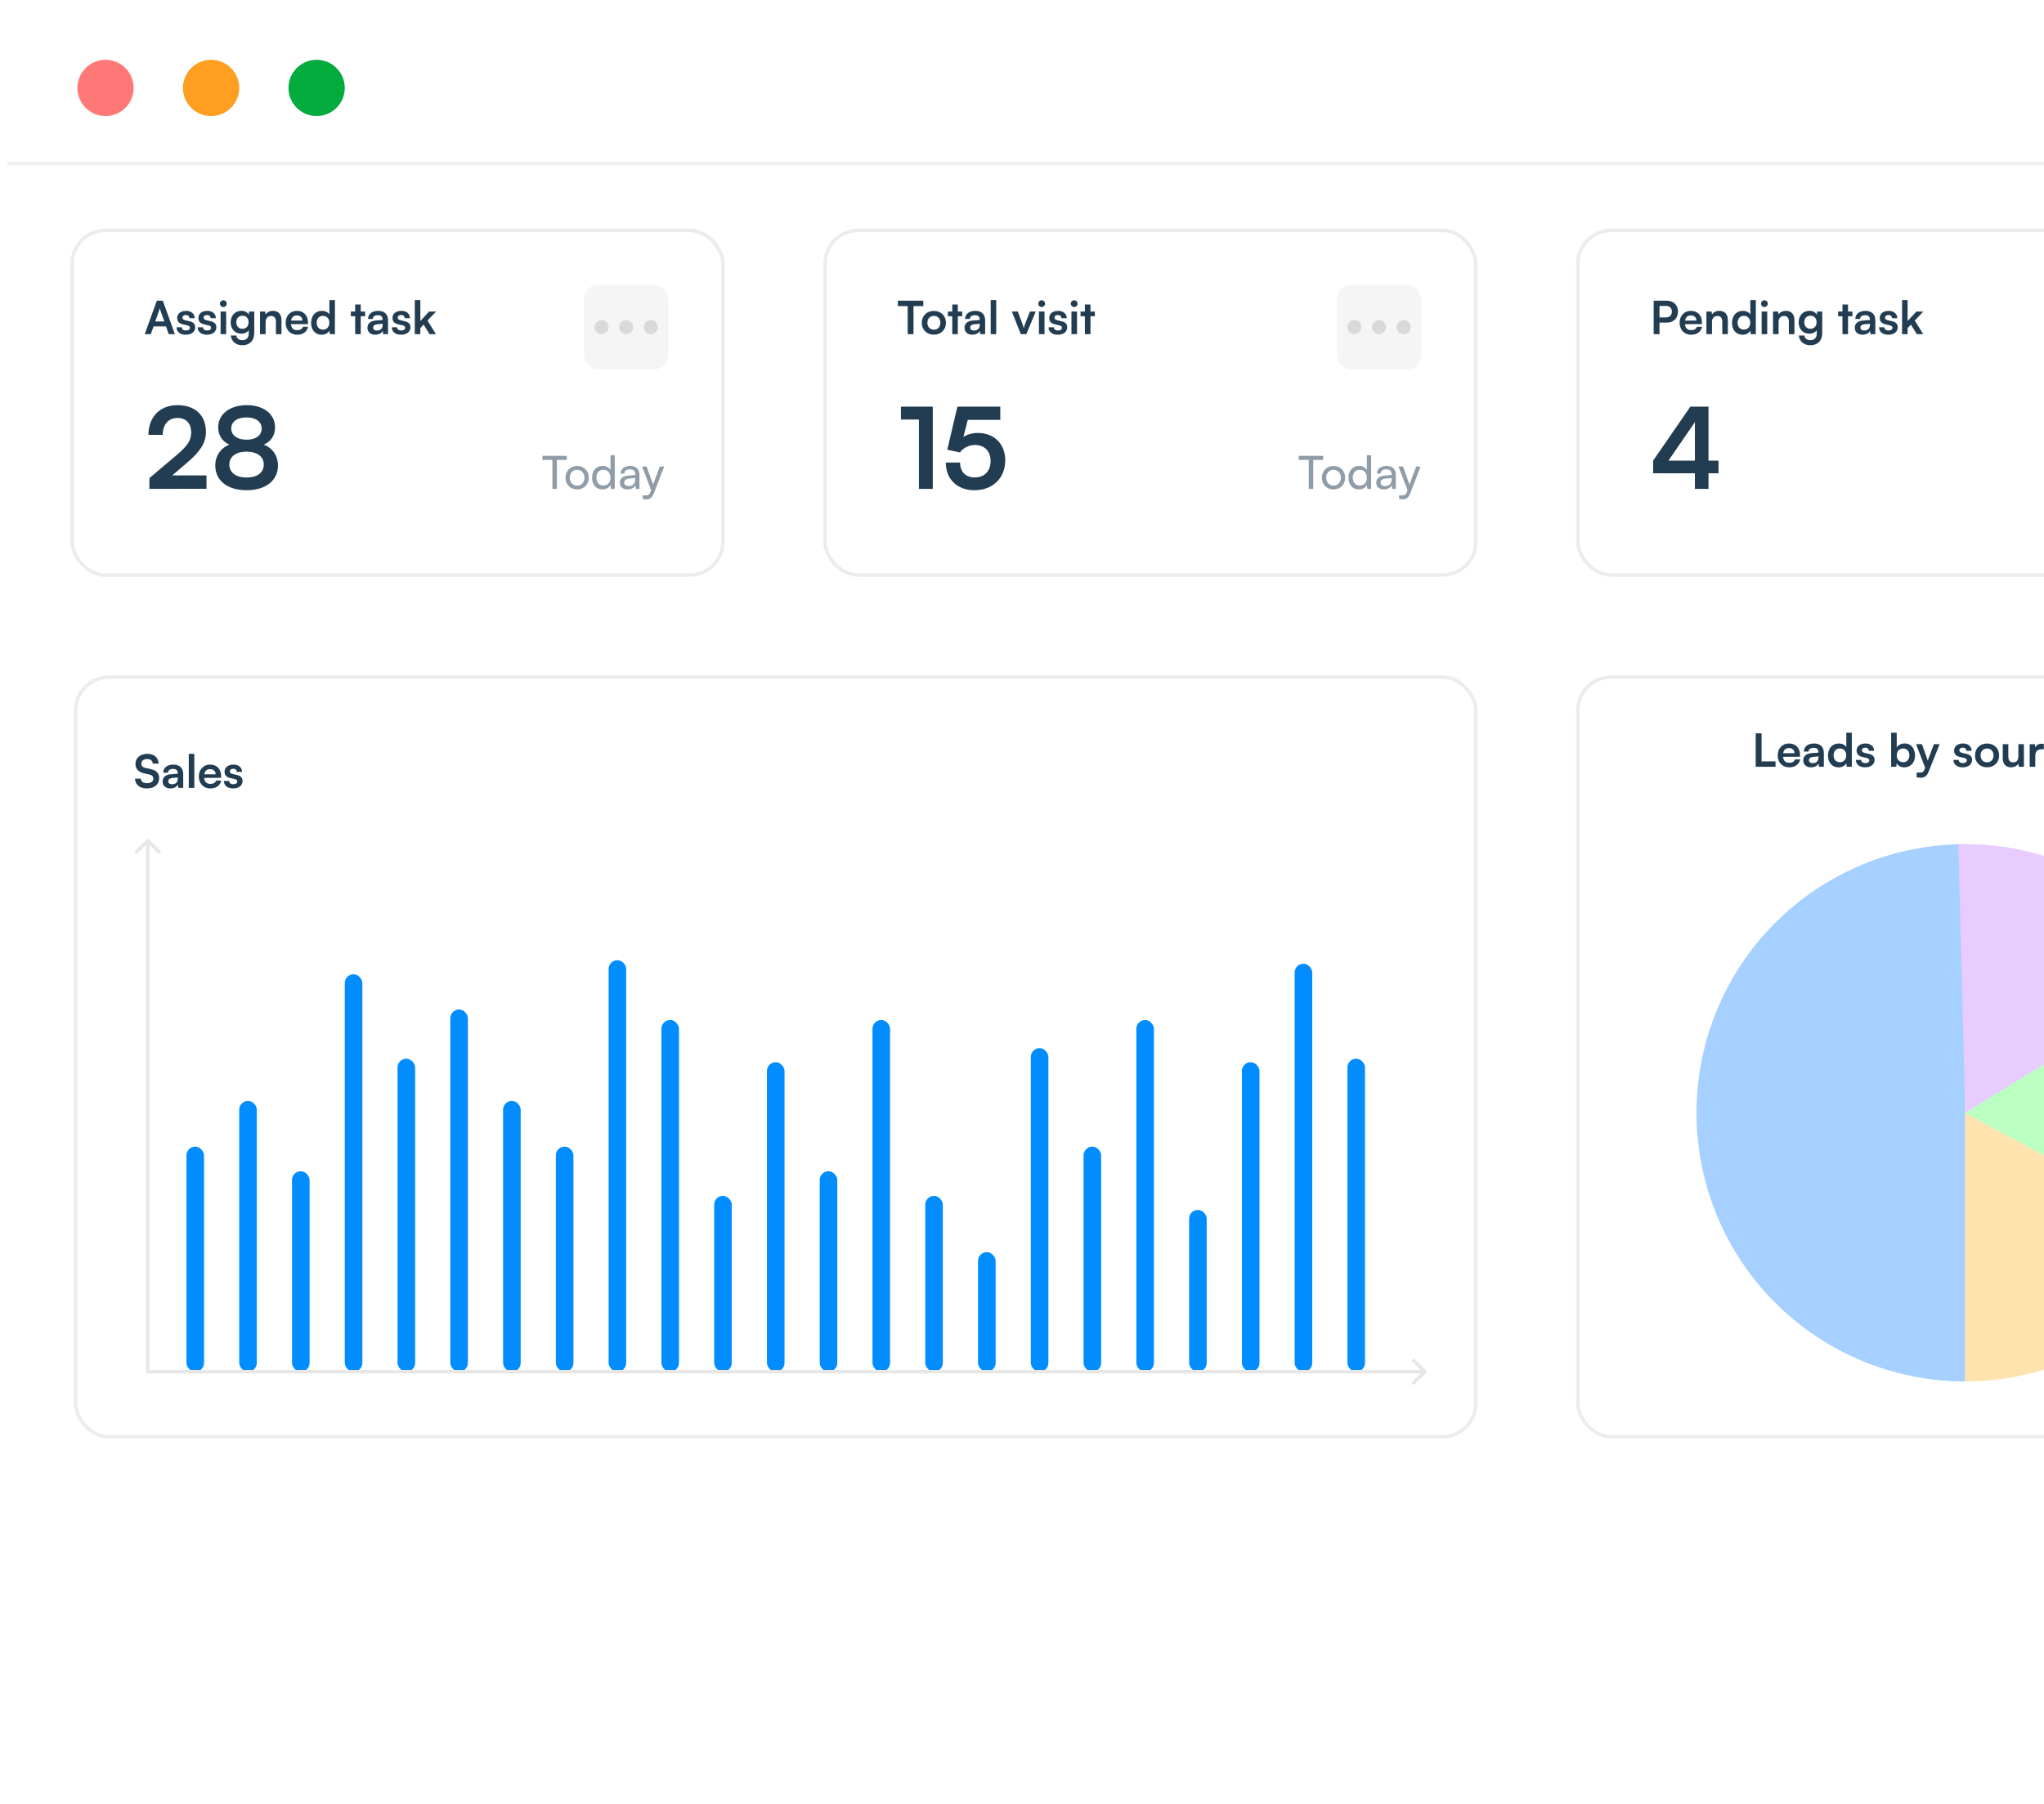<svg width="581" height="513" viewBox="0 0 581 513" fill="none" xmlns="http://www.w3.org/2000/svg">
<rect width="810" height="565" rx="20" fill="white"/>
<g filter="url(#filter0_i_48_2291)">
<mask id="path-2-inside-1_48_2291" fill="white">
<path d="M0 0H595V45H0V0Z"/>
</mask>
<path d="M0 0H595V45H0V0Z" fill="white" fill-opacity="0.3"/>
<path d="M595 45V44H0V45V46H595V45Z" fill="#EFEFEF" mask="url(#path-2-inside-1_48_2291)"/>
<circle cx="28" cy="23" r="8" fill="#FF7878"/>
<circle cx="58" cy="23" r="8" fill="#FF9E20"/>
<circle cx="88" cy="23" r="8" fill="#02AB3B"/>
</g>
<rect x="20.5" y="65.5" width="185" height="98" rx="9.5" stroke="#ECECEC"/>
<path d="M42.872 95H41.143L44.575 85.497H46.278L49.71 95H47.955L47.188 92.803H43.639L42.872 95ZM45.212 88.331L44.133 91.399H46.707L45.615 88.331C45.537 88.084 45.446 87.798 45.42 87.603C45.381 87.785 45.303 88.071 45.212 88.331ZM50.174 93.05H51.682C51.695 93.609 52.111 93.96 52.839 93.96C53.58 93.96 53.983 93.661 53.983 93.193C53.983 92.868 53.814 92.634 53.242 92.504L52.085 92.231C50.928 91.971 50.369 91.425 50.369 90.398C50.369 89.137 51.435 88.383 52.917 88.383C54.36 88.383 55.335 89.215 55.348 90.463H53.84C53.827 89.917 53.463 89.566 52.852 89.566C52.228 89.566 51.864 89.852 51.864 90.333C51.864 90.697 52.15 90.931 52.696 91.061L53.853 91.334C54.932 91.581 55.478 92.075 55.478 93.063C55.478 94.363 54.373 95.169 52.787 95.169C51.188 95.169 50.174 94.311 50.174 93.05ZM56.191 93.05H57.699C57.712 93.609 58.128 93.96 58.856 93.96C59.597 93.96 60 93.661 60 93.193C60 92.868 59.831 92.634 59.259 92.504L58.102 92.231C56.945 91.971 56.386 91.425 56.386 90.398C56.386 89.137 57.452 88.383 58.934 88.383C60.377 88.383 61.352 89.215 61.365 90.463H59.857C59.844 89.917 59.48 89.566 58.869 89.566C58.245 89.566 57.881 89.852 57.881 90.333C57.881 90.697 58.167 90.931 58.713 91.061L59.87 91.334C60.949 91.581 61.495 92.075 61.495 93.063C61.495 94.363 60.39 95.169 58.804 95.169C57.205 95.169 56.191 94.311 56.191 93.05ZM63.496 87.291C62.95 87.291 62.521 86.862 62.521 86.329C62.521 85.796 62.95 85.38 63.496 85.38C64.016 85.38 64.445 85.796 64.445 86.329C64.445 86.862 64.016 87.291 63.496 87.291ZM62.703 95V88.578H64.289V95H62.703ZM65.563 91.646C65.563 89.774 66.785 88.37 68.618 88.37C69.58 88.37 70.334 88.773 70.711 89.462L70.802 88.578H72.271V94.675C72.271 96.82 70.984 98.159 68.904 98.159C67.058 98.159 65.797 97.106 65.602 95.39H67.188C67.292 96.222 67.929 96.716 68.904 96.716C69.996 96.716 70.698 96.027 70.698 94.961V93.895C70.295 94.493 69.502 94.87 68.579 94.87C66.759 94.87 65.563 93.505 65.563 91.646ZM67.162 91.607C67.162 92.686 67.851 93.492 68.891 93.492C69.983 93.492 70.659 92.725 70.659 91.607C70.659 90.515 69.996 89.761 68.891 89.761C67.838 89.761 67.162 90.554 67.162 91.607ZM75.499 95H73.913V88.578H75.382L75.512 89.41C75.915 88.76 76.695 88.383 77.566 88.383C79.178 88.383 80.01 89.384 80.01 91.048V95H78.424V91.425C78.424 90.346 77.891 89.826 77.072 89.826C76.097 89.826 75.499 90.502 75.499 91.542V95ZM84.441 95.169C82.53 95.169 81.191 93.778 81.191 91.789C81.191 89.774 82.504 88.383 84.389 88.383C86.313 88.383 87.535 89.67 87.535 91.672V92.153L82.699 92.166C82.816 93.297 83.414 93.869 84.467 93.869C85.338 93.869 85.91 93.531 86.092 92.92H87.561C87.288 94.324 86.118 95.169 84.441 95.169ZM84.402 89.683C83.466 89.683 82.894 90.19 82.738 91.152H85.962C85.962 90.268 85.351 89.683 84.402 89.683ZM91.443 95.169C89.584 95.169 88.427 93.804 88.427 91.815C88.427 89.813 89.597 88.383 91.534 88.383C92.431 88.383 93.224 88.76 93.627 89.397V85.328H95.2V95H93.744L93.64 93.999C93.25 94.74 92.418 95.169 91.443 95.169ZM91.794 93.713C92.899 93.713 93.614 92.92 93.614 91.763C93.614 90.606 92.899 89.8 91.794 89.8C90.689 89.8 90.013 90.619 90.013 91.763C90.013 92.907 90.689 93.713 91.794 93.713ZM102.541 95H100.955V89.904H99.72V88.578H100.955V86.576H102.541V88.578H103.789V89.904H102.541V95ZM106.648 95.169C105.283 95.169 104.451 94.376 104.451 93.167C104.451 91.984 105.309 91.243 106.83 91.126L108.754 90.983V90.84C108.754 89.969 108.234 89.618 107.428 89.618C106.492 89.618 105.972 90.008 105.972 90.684H104.62C104.62 89.293 105.764 88.383 107.506 88.383C109.235 88.383 110.301 89.319 110.301 91.1V95H108.91L108.793 94.051C108.52 94.714 107.649 95.169 106.648 95.169ZM107.168 93.973C108.143 93.973 108.767 93.388 108.767 92.4V92.062L107.428 92.166C106.44 92.257 106.063 92.582 106.063 93.102C106.063 93.687 106.453 93.973 107.168 93.973ZM111.365 93.05H112.873C112.886 93.609 113.302 93.96 114.03 93.96C114.771 93.96 115.174 93.661 115.174 93.193C115.174 92.868 115.005 92.634 114.433 92.504L113.276 92.231C112.119 91.971 111.56 91.425 111.56 90.398C111.56 89.137 112.626 88.383 114.108 88.383C115.551 88.383 116.526 89.215 116.539 90.463H115.031C115.018 89.917 114.654 89.566 114.043 89.566C113.419 89.566 113.055 89.852 113.055 90.333C113.055 90.697 113.341 90.931 113.887 91.061L115.044 91.334C116.123 91.581 116.669 92.075 116.669 93.063C116.669 94.363 115.564 95.169 113.978 95.169C112.379 95.169 111.365 94.311 111.365 93.05ZM119.476 95H117.903V85.328H119.476V91.269L121.972 88.578H123.961L121.517 91.126L123.909 95H122.089L120.412 92.296L119.476 93.271V95Z" fill="#223D52"/>
<path d="M154.182 130.771V129.601H161.111V130.771H158.29V139H157.016V130.771H154.182ZM160.739 135.815C160.739 133.852 162.143 132.474 164.054 132.474C165.952 132.474 167.356 133.852 167.356 135.815C167.356 137.778 165.952 139.156 164.054 139.156C162.143 139.156 160.739 137.778 160.739 135.815ZM161.974 135.815C161.974 137.141 162.819 138.064 164.054 138.064C165.276 138.064 166.134 137.141 166.134 135.815C166.134 134.489 165.276 133.566 164.054 133.566C162.819 133.566 161.974 134.489 161.974 135.815ZM171.257 139.156C169.411 139.156 168.293 137.778 168.293 135.841C168.293 133.891 169.424 132.461 171.309 132.461C172.284 132.461 173.103 132.89 173.532 133.67V129.432H174.741V139H173.649L173.545 137.843C173.129 138.714 172.271 139.156 171.257 139.156ZM171.504 138.051C172.752 138.051 173.519 137.128 173.519 135.802C173.519 134.502 172.752 133.566 171.504 133.566C170.256 133.566 169.528 134.502 169.528 135.802C169.528 137.115 170.256 138.051 171.504 138.051ZM178.363 139.156C176.998 139.156 176.192 138.389 176.192 137.232C176.192 136.062 177.063 135.334 178.558 135.217L180.56 135.061V134.879C180.56 133.813 179.923 133.436 179.065 133.436C178.038 133.436 177.453 133.891 177.453 134.658H176.387C176.387 133.332 177.479 132.461 179.117 132.461C180.69 132.461 181.756 133.293 181.756 135.009V139H180.716L180.586 137.973C180.261 138.701 179.39 139.156 178.363 139.156ZM178.714 138.207C179.871 138.207 180.573 137.453 180.573 136.257V135.919L178.948 136.049C177.869 136.153 177.427 136.569 177.427 137.193C177.427 137.869 177.921 138.207 178.714 138.207ZM182.685 141.847V140.846H183.504C184.089 140.846 184.557 140.755 184.856 139.949L185.077 139.338L182.516 132.643H183.803L185.649 137.765L187.534 132.643H188.795L185.792 140.43C185.363 141.522 184.726 141.977 183.751 141.977C183.348 141.977 183.01 141.925 182.685 141.847Z" fill="#223D52" fill-opacity="0.5"/>
<path d="M58.696 138.968L42.472 139V135.928L50.12 129.464C53.288 126.776 54.344 125.24 54.344 123C54.344 120.344 52.904 118.84 50.44 118.84C47.88 118.84 46.28 120.632 46.248 123.64H42.184C42.216 118.52 45.48 115.192 50.44 115.192C55.432 115.192 58.536 118.04 58.536 122.776C58.536 126.04 56.744 128.504 53.192 131.544L48.968 135.16H58.696V138.968ZM61.188 132.376C61.188 129.592 62.756 127.352 65.188 126.424C63.14 125.496 62.02 123.736 62.02 121.464C62.02 117.752 65.316 115.192 70.148 115.192C74.948 115.192 78.18 117.72 78.18 121.528C78.18 123.8 77.028 125.56 74.948 126.424C77.412 127.288 79.012 129.56 79.012 132.376C79.012 136.6 75.524 139.384 70.084 139.384C64.676 139.384 61.188 136.632 61.188 132.376ZM65.732 121.816C65.732 123.768 67.428 125.016 70.084 125.016C72.708 125.016 74.372 123.8 74.372 121.848C74.372 119.896 72.708 118.68 70.084 118.68C67.428 118.68 65.732 119.896 65.732 121.816ZM65.188 132.088C65.188 134.36 67.076 135.768 70.116 135.768C73.092 135.768 74.98 134.36 74.98 132.088C74.98 129.816 73.092 128.408 70.084 128.408C67.076 128.408 65.188 129.816 65.188 132.088Z" fill="#223D52"/>
<rect x="166" y="81" width="24" height="24" rx="4" fill="#F5F5F5"/>
<circle cx="171" cy="93" r="2" fill="#D9D9D9"/>
<circle cx="178" cy="93" r="2" fill="#D9D9D9"/>
<circle cx="185" cy="93" r="2" fill="#D9D9D9"/>
<rect x="234.5" y="65.5" width="185" height="98" rx="9.5" stroke="#ECECEC"/>
<path d="M255.221 87.031V85.497H262.449V87.031H259.667V95H258.003V87.031H255.221ZM262.018 91.776C262.018 89.774 263.461 88.396 265.45 88.396C267.439 88.396 268.882 89.774 268.882 91.776C268.882 93.778 267.439 95.156 265.45 95.156C263.461 95.156 262.018 93.778 262.018 91.776ZM263.604 91.776C263.604 92.946 264.358 93.739 265.45 93.739C266.542 93.739 267.296 92.946 267.296 91.776C267.296 90.606 266.542 89.813 265.45 89.813C264.358 89.813 263.604 90.606 263.604 91.776ZM272.26 95H270.674V89.904H269.439V88.578H270.674V86.576H272.26V88.578H273.508V89.904H272.26V95ZM276.367 95.169C275.002 95.169 274.17 94.376 274.17 93.167C274.17 91.984 275.028 91.243 276.549 91.126L278.473 90.983V90.84C278.473 89.969 277.953 89.618 277.147 89.618C276.211 89.618 275.691 90.008 275.691 90.684H274.339C274.339 89.293 275.483 88.383 277.225 88.383C278.954 88.383 280.02 89.319 280.02 91.1V95H278.629L278.512 94.051C278.239 94.714 277.368 95.169 276.367 95.169ZM276.887 93.973C277.862 93.973 278.486 93.388 278.486 92.4V92.062L277.147 92.166C276.159 92.257 275.782 92.582 275.782 93.102C275.782 93.687 276.172 93.973 276.887 93.973ZM283.177 95H281.604V85.328H283.177V95ZM290.164 95L287.616 88.578H289.306L290.424 91.529C290.697 92.296 290.918 92.959 290.996 93.31C291.087 92.907 291.321 92.231 291.594 91.529L292.764 88.578H294.402L291.724 95H290.164ZM296.107 87.291C295.561 87.291 295.132 86.862 295.132 86.329C295.132 85.796 295.561 85.38 296.107 85.38C296.627 85.38 297.056 85.796 297.056 86.329C297.056 86.862 296.627 87.291 296.107 87.291ZM295.314 95V88.578H296.9V95H295.314ZM298.045 93.05H299.553C299.566 93.609 299.982 93.96 300.71 93.96C301.451 93.96 301.854 93.661 301.854 93.193C301.854 92.868 301.685 92.634 301.113 92.504L299.956 92.231C298.799 91.971 298.24 91.425 298.24 90.398C298.24 89.137 299.306 88.383 300.788 88.383C302.231 88.383 303.206 89.215 303.219 90.463H301.711C301.698 89.917 301.334 89.566 300.723 89.566C300.099 89.566 299.735 89.852 299.735 90.333C299.735 90.697 300.021 90.931 300.567 91.061L301.724 91.334C302.803 91.581 303.349 92.075 303.349 93.063C303.349 94.363 302.244 95.169 300.658 95.169C299.059 95.169 298.045 94.311 298.045 93.05ZM305.349 87.291C304.803 87.291 304.374 86.862 304.374 86.329C304.374 85.796 304.803 85.38 305.349 85.38C305.869 85.38 306.298 85.796 306.298 86.329C306.298 86.862 305.869 87.291 305.349 87.291ZM304.556 95V88.578H306.142V95H304.556ZM309.965 95H308.379V89.904H307.144V88.578H308.379V86.576H309.965V88.578H311.213V89.904H309.965V95Z" fill="#223D52"/>
<path d="M261.208 119.288H256.088V115.608H265.144V139H261.208V119.288ZM276.971 139.384C272.075 139.384 268.843 136.248 268.843 131.512H272.907C272.907 134.168 274.475 135.736 277.067 135.736C279.819 135.736 281.579 133.944 281.579 131.096C281.579 128.376 279.947 126.52 277.131 126.52C275.339 126.52 273.707 127.416 272.875 128.632L269.259 127.864L272.139 115.608H284.331V119.384H275.083L273.835 124.248C274.955 123.512 276.363 123.096 277.963 123.096C282.635 123.096 285.739 126.264 285.739 130.872C285.739 135.928 282.187 139.384 276.971 139.384Z" fill="#223D52"/>
<rect x="380" y="81" width="24" height="24" rx="4" fill="#F5F5F5"/>
<circle cx="385" cy="93" r="2" fill="#D9D9D9"/>
<circle cx="392" cy="93" r="2" fill="#D9D9D9"/>
<circle cx="399" cy="93" r="2" fill="#D9D9D9"/>
<path d="M369.182 130.771V129.601H376.111V130.771H373.29V139H372.016V130.771H369.182ZM375.739 135.815C375.739 133.852 377.143 132.474 379.054 132.474C380.952 132.474 382.356 133.852 382.356 135.815C382.356 137.778 380.952 139.156 379.054 139.156C377.143 139.156 375.739 137.778 375.739 135.815ZM376.974 135.815C376.974 137.141 377.819 138.064 379.054 138.064C380.276 138.064 381.134 137.141 381.134 135.815C381.134 134.489 380.276 133.566 379.054 133.566C377.819 133.566 376.974 134.489 376.974 135.815ZM386.257 139.156C384.411 139.156 383.293 137.778 383.293 135.841C383.293 133.891 384.424 132.461 386.309 132.461C387.284 132.461 388.103 132.89 388.532 133.67V129.432H389.741V139H388.649L388.545 137.843C388.129 138.714 387.271 139.156 386.257 139.156ZM386.504 138.051C387.752 138.051 388.519 137.128 388.519 135.802C388.519 134.502 387.752 133.566 386.504 133.566C385.256 133.566 384.528 134.502 384.528 135.802C384.528 137.115 385.256 138.051 386.504 138.051ZM393.363 139.156C391.998 139.156 391.192 138.389 391.192 137.232C391.192 136.062 392.063 135.334 393.558 135.217L395.56 135.061V134.879C395.56 133.813 394.923 133.436 394.065 133.436C393.038 133.436 392.453 133.891 392.453 134.658H391.387C391.387 133.332 392.479 132.461 394.117 132.461C395.69 132.461 396.756 133.293 396.756 135.009V139H395.716L395.586 137.973C395.261 138.701 394.39 139.156 393.363 139.156ZM393.714 138.207C394.871 138.207 395.573 137.453 395.573 136.257V135.919L393.948 136.049C392.869 136.153 392.427 136.569 392.427 137.193C392.427 137.869 392.921 138.207 393.714 138.207ZM397.685 141.847V140.846H398.504C399.089 140.846 399.557 140.755 399.856 139.949L400.077 139.338L397.516 132.643H398.803L400.649 137.765L402.534 132.643H403.795L400.792 140.43C400.363 141.522 399.726 141.977 398.751 141.977C398.348 141.977 398.01 141.925 397.685 141.847Z" fill="#223D52" fill-opacity="0.5"/>
<rect x="448.5" y="65.5" width="185" height="98" rx="9.5" stroke="#ECECEC"/>
<path d="M473.81 91.724H471.717V95H470.053V85.497H473.81C475.721 85.497 476.956 86.745 476.956 88.604C476.956 90.437 475.708 91.724 473.81 91.724ZM473.485 86.979H471.717V90.242H473.459C474.603 90.242 475.214 89.631 475.214 88.591C475.214 87.551 474.59 86.979 473.485 86.979ZM480.677 95.169C478.766 95.169 477.427 93.778 477.427 91.789C477.427 89.774 478.74 88.383 480.625 88.383C482.549 88.383 483.771 89.67 483.771 91.672V92.153L478.935 92.166C479.052 93.297 479.65 93.869 480.703 93.869C481.574 93.869 482.146 93.531 482.328 92.92H483.797C483.524 94.324 482.354 95.169 480.677 95.169ZM480.638 89.683C479.702 89.683 479.13 90.19 478.974 91.152H482.198C482.198 90.268 481.587 89.683 480.638 89.683ZM486.627 95H485.041V88.578H486.51L486.64 89.41C487.043 88.76 487.823 88.383 488.694 88.383C490.306 88.383 491.138 89.384 491.138 91.048V95H489.552V91.425C489.552 90.346 489.019 89.826 488.2 89.826C487.225 89.826 486.627 90.502 486.627 91.542V95ZM495.335 95.169C493.476 95.169 492.319 93.804 492.319 91.815C492.319 89.813 493.489 88.383 495.426 88.383C496.323 88.383 497.116 88.76 497.519 89.397V85.328H499.092V95H497.636L497.532 93.999C497.142 94.74 496.31 95.169 495.335 95.169ZM495.686 93.713C496.791 93.713 497.506 92.92 497.506 91.763C497.506 90.606 496.791 89.8 495.686 89.8C494.581 89.8 493.905 90.619 493.905 91.763C493.905 92.907 494.581 93.713 495.686 93.713ZM501.538 87.291C500.992 87.291 500.563 86.862 500.563 86.329C500.563 85.796 500.992 85.38 501.538 85.38C502.058 85.38 502.487 85.796 502.487 86.329C502.487 86.862 502.058 87.291 501.538 87.291ZM500.745 95V88.578H502.331V95H500.745ZM505.555 95H503.969V88.578H505.438L505.568 89.41C505.971 88.76 506.751 88.383 507.622 88.383C509.234 88.383 510.066 89.384 510.066 91.048V95H508.48V91.425C508.48 90.346 507.947 89.826 507.128 89.826C506.153 89.826 505.555 90.502 505.555 91.542V95ZM511.261 91.646C511.261 89.774 512.483 88.37 514.316 88.37C515.278 88.37 516.032 88.773 516.409 89.462L516.5 88.578H517.969V94.675C517.969 96.82 516.682 98.159 514.602 98.159C512.756 98.159 511.495 97.106 511.3 95.39H512.886C512.99 96.222 513.627 96.716 514.602 96.716C515.694 96.716 516.396 96.027 516.396 94.961V93.895C515.993 94.493 515.2 94.87 514.277 94.87C512.457 94.87 511.261 93.505 511.261 91.646ZM512.86 91.607C512.86 92.686 513.549 93.492 514.589 93.492C515.681 93.492 516.357 92.725 516.357 91.607C516.357 90.515 515.694 89.761 514.589 89.761C513.536 89.761 512.86 90.554 512.86 91.607ZM525.298 95H523.712V89.904H522.477V88.578H523.712V86.576H525.298V88.578H526.546V89.904H525.298V95ZM529.405 95.169C528.04 95.169 527.208 94.376 527.208 93.167C527.208 91.984 528.066 91.243 529.587 91.126L531.511 90.983V90.84C531.511 89.969 530.991 89.618 530.185 89.618C529.249 89.618 528.729 90.008 528.729 90.684H527.377C527.377 89.293 528.521 88.383 530.263 88.383C531.992 88.383 533.058 89.319 533.058 91.1V95H531.667L531.55 94.051C531.277 94.714 530.406 95.169 529.405 95.169ZM529.925 93.973C530.9 93.973 531.524 93.388 531.524 92.4V92.062L530.185 92.166C529.197 92.257 528.82 92.582 528.82 93.102C528.82 93.687 529.21 93.973 529.925 93.973ZM534.122 93.05H535.63C535.643 93.609 536.059 93.96 536.787 93.96C537.528 93.96 537.931 93.661 537.931 93.193C537.931 92.868 537.762 92.634 537.19 92.504L536.033 92.231C534.876 91.971 534.317 91.425 534.317 90.398C534.317 89.137 535.383 88.383 536.865 88.383C538.308 88.383 539.283 89.215 539.296 90.463H537.788C537.775 89.917 537.411 89.566 536.8 89.566C536.176 89.566 535.812 89.852 535.812 90.333C535.812 90.697 536.098 90.931 536.644 91.061L537.801 91.334C538.88 91.581 539.426 92.075 539.426 93.063C539.426 94.363 538.321 95.169 536.735 95.169C535.136 95.169 534.122 94.311 534.122 93.05ZM542.232 95H540.659V85.328H542.232V91.269L544.728 88.578H546.717L544.273 91.126L546.665 95H544.845L543.168 92.296L542.232 93.271V95Z" fill="#223D52"/>
<path d="M488.488 134.552H485.64V139H481.768V134.552H469.896V130.968L480.488 115.608H485.64V130.968H488.488V134.552ZM474.248 130.968H481.768V120.024L474.248 130.968Z" fill="#223D52"/>
<rect x="21.5" y="192.5" width="398" height="216" rx="9.5" stroke="#ECECEC"/>
<rect x="53" y="326" width="5" height="64" rx="2.5" fill="#028DFF"/>
<rect x="68" y="313" width="5" height="77" rx="2.5" fill="#028DFF"/>
<rect x="83" y="333" width="5" height="57" rx="2.5" fill="#028DFF"/>
<rect x="98" y="277" width="5" height="113" rx="2.5" fill="#028DFF"/>
<rect x="113" y="301" width="5" height="89" rx="2.5" fill="#028DFF"/>
<rect x="128" y="287" width="5" height="103" rx="2.5" fill="#028DFF"/>
<rect x="143" y="313" width="5" height="77" rx="2.5" fill="#028DFF"/>
<rect x="158" y="326" width="5" height="64" rx="2.5" fill="#028DFF"/>
<rect x="173" y="273" width="5" height="117" rx="2.5" fill="#028DFF"/>
<rect x="188" y="290" width="5" height="100" rx="2.5" fill="#028DFF"/>
<rect x="203" y="340" width="5" height="50" rx="2.5" fill="#028DFF"/>
<rect x="218" y="302" width="5" height="88" rx="2.5" fill="#028DFF"/>
<rect x="233" y="333" width="5" height="57" rx="2.5" fill="#028DFF"/>
<rect x="248" y="290" width="5" height="100" rx="2.5" fill="#028DFF"/>
<rect x="263" y="340" width="5" height="50" rx="2.5" fill="#028DFF"/>
<rect x="278" y="356" width="5" height="34" rx="2.5" fill="#028DFF"/>
<rect x="293" y="298" width="5" height="92" rx="2.5" fill="#028DFF"/>
<rect x="308" y="326" width="5" height="64" rx="2.5" fill="#028DFF"/>
<rect x="323" y="290" width="5" height="100" rx="2.5" fill="#028DFF"/>
<rect x="338" y="344" width="5" height="46" rx="2.5" fill="#028DFF"/>
<rect x="353" y="302" width="5" height="88" rx="2.5" fill="#028DFF"/>
<rect x="368" y="274" width="5" height="116" rx="2.5" fill="#028DFF"/>
<rect x="383" y="301" width="5" height="89" rx="2.5" fill="#028DFF"/>
<path d="M42.354 238.646C42.158 238.451 41.842 238.451 41.646 238.646L38.465 241.828C38.269 242.024 38.269 242.34 38.465 242.536C38.66 242.731 38.976 242.731 39.172 242.536L42 239.707L44.828 242.536C45.024 242.731 45.34 242.731 45.535 242.536C45.731 242.34 45.731 242.024 45.535 241.828L42.354 238.646ZM42 390H41.5V390.5H42V390ZM405.354 390.354C405.549 390.158 405.549 389.842 405.354 389.646L402.172 386.464C401.976 386.269 401.66 386.269 401.464 386.464C401.269 386.66 401.269 386.976 401.464 387.172L404.293 390L401.464 392.828C401.269 393.024 401.269 393.34 401.464 393.536C401.66 393.731 401.976 393.731 402.172 393.536L405.354 390.354ZM42 239H41.5V390H42H42.5V239H42ZM42 390V390.5H405V390V389.5H42V390Z" fill="#E9E6E6"/>
<path d="M38.507 217.149C38.507 215.485 39.885 214.328 41.887 214.328C43.811 214.328 45.033 215.394 45.085 217.11H43.421C43.382 216.291 42.797 215.81 41.861 215.81C40.834 215.81 40.171 216.304 40.171 217.097C40.171 217.773 40.535 218.15 41.328 218.332L42.823 218.657C44.448 219.008 45.241 219.84 45.241 221.257C45.241 223.025 43.863 224.169 41.77 224.169C39.742 224.169 38.416 223.09 38.377 221.387H40.041C40.054 222.193 40.704 222.674 41.77 222.674C42.875 222.674 43.577 222.193 43.577 221.4C43.577 220.763 43.252 220.386 42.472 220.217L40.964 219.879C39.352 219.528 38.507 218.605 38.507 217.149ZM48.423 224.169C47.058 224.169 46.226 223.376 46.226 222.167C46.226 220.984 47.084 220.243 48.605 220.126L50.529 219.983V219.84C50.529 218.969 50.009 218.618 49.203 218.618C48.267 218.618 47.747 219.008 47.747 219.684H46.395C46.395 218.293 47.539 217.383 49.281 217.383C51.01 217.383 52.076 218.319 52.076 220.1V224H50.685L50.568 223.051C50.295 223.714 49.424 224.169 48.423 224.169ZM48.943 222.973C49.918 222.973 50.542 222.388 50.542 221.4V221.062L49.203 221.166C48.215 221.257 47.838 221.582 47.838 222.102C47.838 222.687 48.228 222.973 48.943 222.973ZM55.233 224H53.66V214.328H55.233V224ZM59.77 224.169C57.859 224.169 56.52 222.778 56.52 220.789C56.52 218.774 57.833 217.383 59.718 217.383C61.642 217.383 62.864 218.67 62.864 220.672V221.153L58.028 221.166C58.145 222.297 58.743 222.869 59.796 222.869C60.667 222.869 61.239 222.531 61.421 221.92H62.89C62.617 223.324 61.447 224.169 59.77 224.169ZM59.731 218.683C58.795 218.683 58.223 219.19 58.067 220.152H61.291C61.291 219.268 60.68 218.683 59.731 218.683ZM63.639 222.05H65.147C65.16 222.609 65.576 222.96 66.305 222.96C67.046 222.96 67.448 222.661 67.448 222.193C67.448 221.868 67.279 221.634 66.707 221.504L65.55 221.231C64.394 220.971 63.834 220.425 63.834 219.398C63.834 218.137 64.9 217.383 66.382 217.383C67.826 217.383 68.8 218.215 68.814 219.463H67.305C67.293 218.917 66.928 218.566 66.317 218.566C65.694 218.566 65.329 218.852 65.329 219.333C65.329 219.697 65.615 219.931 66.162 220.061L67.319 220.334C68.397 220.581 68.944 221.075 68.944 222.063C68.944 223.363 67.838 224.169 66.252 224.169C64.653 224.169 63.639 223.311 63.639 222.05Z" fill="#223D52"/>
<rect x="448.5" y="192.5" width="196" height="216" rx="9.5" stroke="#ECECEC"/>
<path d="M558.612 240C538.352 240 518.922 248.048 504.597 262.374C490.271 276.699 482.223 296.129 482.223 316.388C482.223 336.648 490.271 356.078 504.597 370.403C518.922 384.729 538.352 392.777 558.612 392.777L558.612 316.388L558.612 240Z" fill="#A5D0FF"/>
<path d="M612.626 262.374C619.72 269.467 625.346 277.888 629.185 287.156C633.024 296.424 635 306.357 635 316.388C635 326.42 633.024 336.353 629.185 345.621C625.346 354.889 619.72 363.31 612.626 370.403L558.612 316.388L612.626 262.374Z" fill="#BBFFC3"/>
<path d="M558.612 392.777C572.354 392.777 585.843 389.069 597.655 382.045C609.467 375.021 619.165 364.941 625.728 352.866L558.612 316.388L558.612 392.777Z" fill="#FFE3AF"/>
<path d="M623.612 276.262C616.593 264.893 606.716 255.563 594.965 249.205C583.214 242.846 570 239.681 556.644 240.025L558.612 316.388L623.612 276.262Z" fill="#E8CCFF"/>
<path d="M500.717 208.497V216.466H504.695V218H499.053V208.497H500.717ZM508.56 218.169C506.649 218.169 505.31 216.778 505.31 214.789C505.31 212.774 506.623 211.383 508.508 211.383C510.432 211.383 511.654 212.67 511.654 214.672V215.153L506.818 215.166C506.935 216.297 507.533 216.869 508.586 216.869C509.457 216.869 510.029 216.531 510.211 215.92H511.68C511.407 217.324 510.237 218.169 508.56 218.169ZM508.521 212.683C507.585 212.683 507.013 213.19 506.857 214.152H510.081C510.081 213.268 509.47 212.683 508.521 212.683ZM514.771 218.169C513.406 218.169 512.574 217.376 512.574 216.167C512.574 214.984 513.432 214.243 514.953 214.126L516.877 213.983V213.84C516.877 212.969 516.357 212.618 515.551 212.618C514.615 212.618 514.095 213.008 514.095 213.684H512.743C512.743 212.293 513.887 211.383 515.629 211.383C517.358 211.383 518.424 212.319 518.424 214.1V218H517.033L516.916 217.051C516.643 217.714 515.772 218.169 514.771 218.169ZM515.291 216.973C516.266 216.973 516.89 216.388 516.89 215.4V215.062L515.551 215.166C514.563 215.257 514.186 215.582 514.186 216.102C514.186 216.687 514.576 216.973 515.291 216.973ZM522.621 218.169C520.762 218.169 519.605 216.804 519.605 214.815C519.605 212.813 520.775 211.383 522.712 211.383C523.609 211.383 524.402 211.76 524.805 212.397V208.328H526.378V218H524.922L524.818 216.999C524.428 217.74 523.596 218.169 522.621 218.169ZM522.972 216.713C524.077 216.713 524.792 215.92 524.792 214.763C524.792 213.606 524.077 212.8 522.972 212.8C521.867 212.8 521.191 213.619 521.191 214.763C521.191 215.907 521.867 216.713 522.972 216.713ZM527.537 216.05H529.045C529.058 216.609 529.474 216.96 530.202 216.96C530.943 216.96 531.346 216.661 531.346 216.193C531.346 215.868 531.177 215.634 530.605 215.504L529.448 215.231C528.291 214.971 527.732 214.425 527.732 213.398C527.732 212.137 528.798 211.383 530.28 211.383C531.723 211.383 532.698 212.215 532.711 213.463H531.203C531.19 212.917 530.826 212.566 530.215 212.566C529.591 212.566 529.227 212.852 529.227 213.333C529.227 213.697 529.513 213.931 530.059 214.061L531.216 214.334C532.295 214.581 532.841 215.075 532.841 216.063C532.841 217.363 531.736 218.169 530.15 218.169C528.551 218.169 527.537 217.311 527.537 216.05ZM539.021 218H537.552V208.328H539.138V212.514C539.554 211.799 540.412 211.37 541.387 211.37C543.22 211.37 544.338 212.8 544.338 214.828C544.338 216.804 543.129 218.169 541.283 218.169C540.321 218.169 539.502 217.74 539.125 216.999L539.021 218ZM539.151 214.763C539.151 215.92 539.866 216.713 540.958 216.713C542.076 216.713 542.739 215.907 542.739 214.763C542.739 213.619 542.076 212.8 540.958 212.8C539.866 212.8 539.151 213.606 539.151 214.763ZM544.801 220.977V219.651H545.75C546.374 219.651 546.764 219.508 547.037 218.754L547.219 218.273L544.632 211.578H546.309L547.96 216.258L549.702 211.578H551.34L548.194 219.43C547.713 220.626 547.037 221.12 545.984 221.12C545.542 221.12 545.152 221.068 544.801 220.977ZM555.251 216.05H556.759C556.772 216.609 557.188 216.96 557.916 216.96C558.657 216.96 559.06 216.661 559.06 216.193C559.06 215.868 558.891 215.634 558.319 215.504L557.162 215.231C556.005 214.971 555.446 214.425 555.446 213.398C555.446 212.137 556.512 211.383 557.994 211.383C559.437 211.383 560.412 212.215 560.425 213.463H558.917C558.904 212.917 558.54 212.566 557.929 212.566C557.305 212.566 556.941 212.852 556.941 213.333C556.941 213.697 557.227 213.931 557.773 214.061L558.93 214.334C560.009 214.581 560.555 215.075 560.555 216.063C560.555 217.363 559.45 218.169 557.864 218.169C556.265 218.169 555.251 217.311 555.251 216.05ZM561.385 214.776C561.385 212.774 562.828 211.396 564.817 211.396C566.806 211.396 568.249 212.774 568.249 214.776C568.249 216.778 566.806 218.156 564.817 218.156C562.828 218.156 561.385 216.778 561.385 214.776ZM562.971 214.776C562.971 215.946 563.725 216.739 564.817 216.739C565.909 216.739 566.663 215.946 566.663 214.776C566.663 213.606 565.909 212.813 564.817 212.813C563.725 212.813 562.971 213.606 562.971 214.776ZM573.709 211.578H575.295V218H573.826L573.709 217.142C573.319 217.753 572.487 218.169 571.629 218.169C570.147 218.169 569.276 217.168 569.276 215.595V211.578H570.862V215.036C570.862 216.258 571.343 216.752 572.227 216.752C573.228 216.752 573.709 216.167 573.709 214.945V211.578ZM580.963 211.552V213.021H580.378C579.234 213.021 578.519 213.632 578.519 214.88V218H576.933V211.591H578.428L578.519 212.527C578.792 211.89 579.403 211.461 580.261 211.461C580.482 211.461 580.703 211.487 580.963 211.552ZM581.444 214.776C581.444 212.787 582.757 211.383 584.655 211.383C586.41 211.383 587.606 212.358 587.775 213.905H586.189C586.007 213.177 585.474 212.8 584.72 212.8C583.706 212.8 583.03 213.567 583.03 214.776C583.03 215.985 583.654 216.739 584.668 216.739C585.461 216.739 586.02 216.349 586.189 215.647H587.788C587.593 217.142 586.345 218.169 584.668 218.169C582.718 218.169 581.444 216.817 581.444 214.776ZM591.841 218.169C589.93 218.169 588.591 216.778 588.591 214.789C588.591 212.774 589.904 211.383 591.789 211.383C593.713 211.383 594.935 212.67 594.935 214.672V215.153L590.099 215.166C590.216 216.297 590.814 216.869 591.867 216.869C592.738 216.869 593.31 216.531 593.492 215.92H594.961C594.688 217.324 593.518 218.169 591.841 218.169ZM591.802 212.683C590.866 212.683 590.294 213.19 590.138 214.152H593.362C593.362 213.268 592.751 212.683 591.802 212.683Z" fill="#223D52"/>
<defs>
<filter id="filter0_i_48_2291" x="0" y="0" width="597" height="47" filterUnits="userSpaceOnUse" color-interpolation-filters="sRGB">
<feFlood flood-opacity="0" result="BackgroundImageFix"/>
<feBlend mode="normal" in="SourceGraphic" in2="BackgroundImageFix" result="shape"/>
<feColorMatrix in="SourceAlpha" type="matrix" values="0 0 0 0 0 0 0 0 0 0 0 0 0 0 0 0 0 0 127 0" result="hardAlpha"/>
<feOffset dx="2" dy="2"/>
<feGaussianBlur stdDeviation="8"/>
<feComposite in2="hardAlpha" operator="arithmetic" k2="-1" k3="1"/>
<feColorMatrix type="matrix" values="0 0 0 0 1 0 0 0 0 1 0 0 0 0 1 0 0 0 0.3 0"/>
<feBlend mode="normal" in2="shape" result="effect1_innerShadow_48_2291"/>
</filter>
</defs>
</svg>
